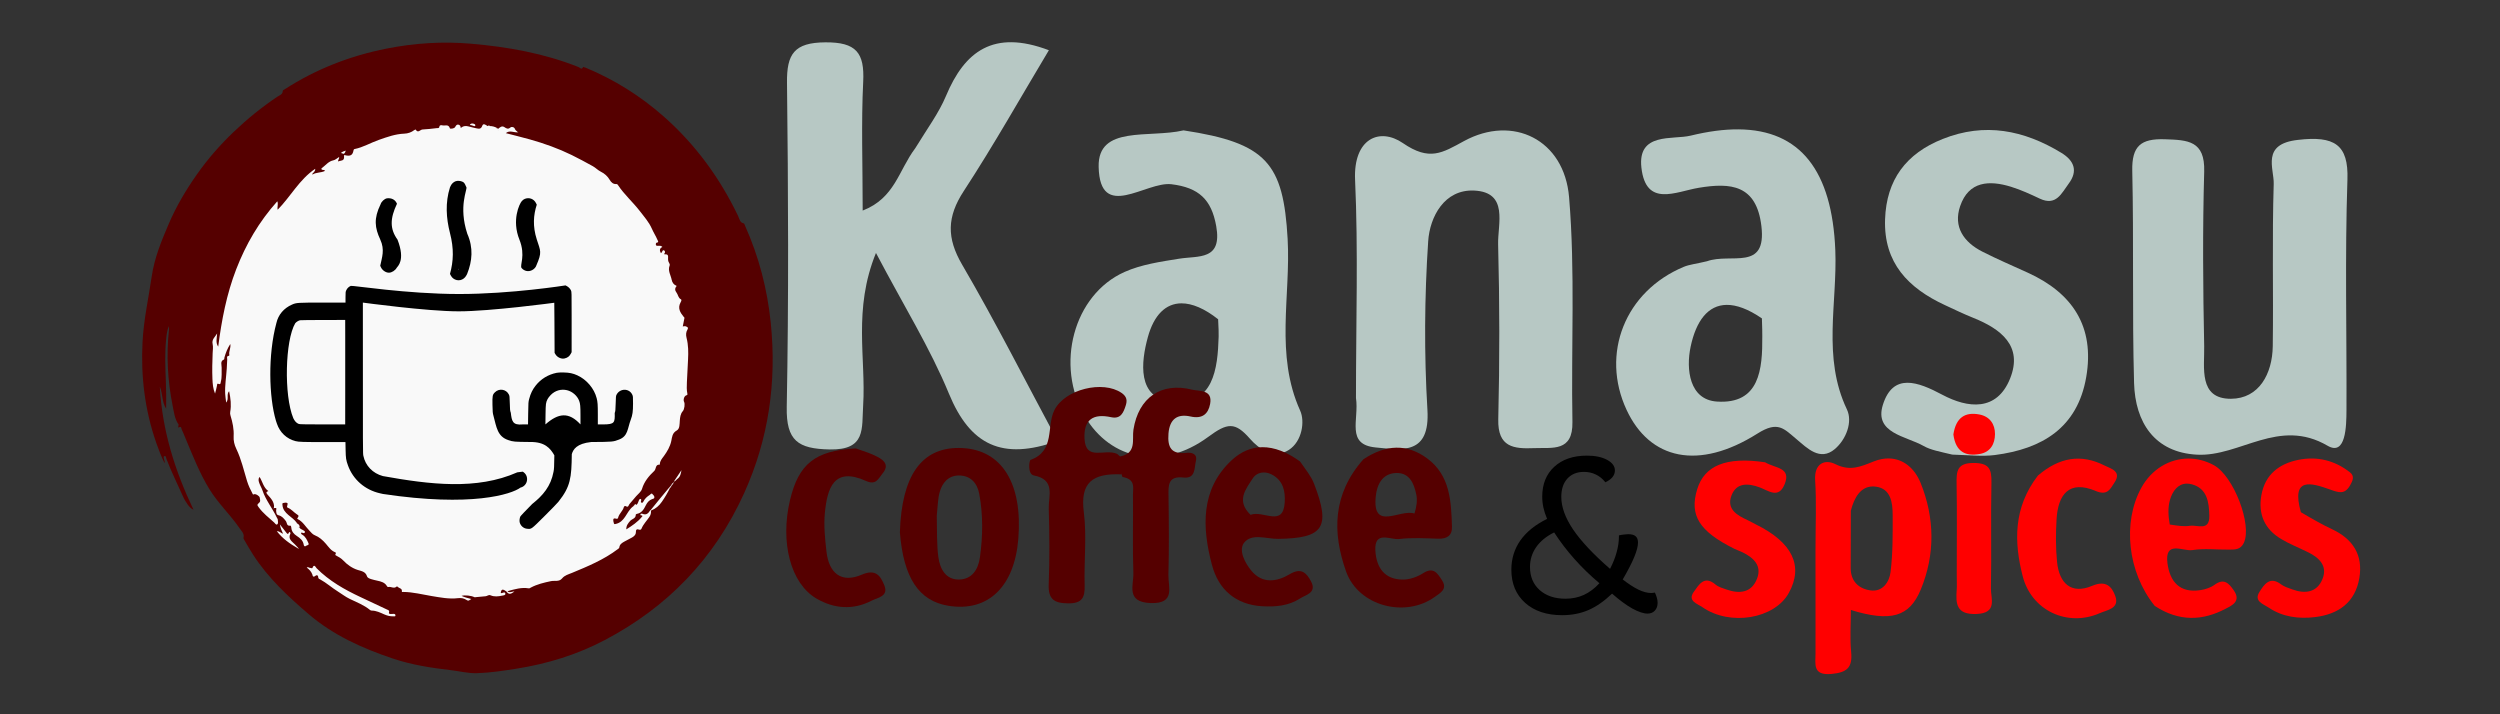 <?xml version="1.0" encoding="UTF-8" standalone="no"?>
<!-- Created with Inkscape (http://www.inkscape.org/) -->

<svg
   width="210mm"
   height="60mm"
   viewBox="0 0 210 60"
   version="1.1"
   id="svg1"
   inkscape:version="1.3.2 (091e20e, 2023-11-25, custom)"
   sodipodi:docname="logo-full.svg"
   xmlns:inkscape="http://www.inkscape.org/namespaces/inkscape"
   xmlns:sodipodi="http://sodipodi.sourceforge.net/DTD/sodipodi-0.dtd"
   xmlns="http://www.w3.org/2000/svg"
   xmlns:svg="http://www.w3.org/2000/svg">
  <rect x="0" y="0" width="210" height="60" fill="#333333" stroke="none"/>
  <sodipodi:namedview
     id="namedview1"
     pagecolor="#ffffff"
     bordercolor="#666666"
     borderopacity="1.0"
     inkscape:showpageshadow="2"
     inkscape:pageopacity="0.0"
     inkscape:pagecheckerboard="0"
     inkscape:deskcolor="#d1d1d1"
     inkscape:document-units="mm"
     showgrid="false"
     inkscape:zoom="0.83125315"
     inkscape:cx="538.94533"
     inkscape:cy="116.08979"
     inkscape:window-width="1920"
     inkscape:window-height="1009"
     inkscape:window-x="-8"
     inkscape:window-y="-8"
     inkscape:window-maximized="1"
     inkscape:current-layer="layer1" />
  <defs
     id="defs1"><inkscape:path-effect
   effect="bend_path"
   id="path-effect17"
   is_visible="true"
   lpeversion="1"
   bendpath="M 15.657,1.902 15.971,3.582 15.398,4.745 14.106,6.056 13.663,8.271 12.795,6.979 13.183,4.837 14.641,3.526 15.343,2.677 Z"
   prop_scale="0.782"
   scale_y_rel="false"
   vertical="false"
   hide_knot="false" />
<inkscape:path-effect
   effect="bend_path"
   id="path-effect11"
   is_visible="true"
   lpeversion="1"
   bendpath="M 15.657,1.902 15.971,3.582 15.398,4.745 14.106,6.056 13.663,8.271 12.795,6.979 13.183,4.837 14.641,3.526 15.343,2.677 Z"
   prop_scale="0.782"
   scale_y_rel="false"
   vertical="false"
   hide_knot="false" />

	
	
	
	
	
</defs>
  <g
     inkscape:label="Layer 1"
     inkscape:groupmode="layer"
     id="layer1">
    <g
       id="g19"
       transform="translate(6.31,1.96)">
      <g
         id="g1"
         transform="matrix(0.391,0,0,0.391,-24.269,-27.139)">
        <path
           fill="#010101"
           opacity="1"
           stroke="none"
           d="m 84.244,155.532 c -0.792,-1.186 -0.951,-2.603 -1.225,-3.972 -1.079,-5.393 -1.378,-10.831 -0.79,-16.312 0.028,-0.257 0.033,-0.516 -0.018,-0.787 -0.371,0.833 -0.47,1.731 -0.566,2.624 -0.334,3.108 -0.199,6.222 -0.08,9.334 0.071,1.858 0.088,3.715 0.057,5.793 -0.959,-1.498 -0.689,-3.163 -1.363,-4.77 0.525,9.472 3.238,18.075 7.251,26.482 -0.635,-0.331 -0.98,-0.733 -1.275,-1.166 -0.334,-0.49 -0.671,-0.992 -0.912,-1.534 -1.225,-2.749 -2.567,-5.443 -3.647,-8.26 -0.088,-0.231 -0.059,-0.693 -0.44,-0.567 -0.289,0.095 -0.074,0.461 -0.048,0.705 0.025,0.229 0.198,0.431 0.091,0.779 -0.721,-1.437 -1.264,-2.87 -1.771,-4.317 -2.461,-7.036 -3.347,-14.296 -2.955,-21.75 0.25,-4.743 1.286,-9.356 1.97,-14.027 0.593,-4.053 2.108,-7.673 3.668,-11.317 1.61,-3.76 3.689,-7.26 6.029,-10.591 2.331,-3.318 4.98,-6.345 7.893,-9.127 2.929,-2.797 6.054,-5.334 9.403,-7.58 0.474,-0.318 1.165,-0.472 1.167,-1.29 2.7e-4,-0.103 0.265,-0.212 0.414,-0.307 6.756,-4.363 14.085,-7.195 21.902,-8.743 5.97,-1.182 11.987,-1.569 18.039,-1.053 7.935,0.677 15.737,2.058 23.21,5.036 0.254,0.101 0.665,0.696 0.953,-0.042 0.007,-0.018 0.369,0.093 0.555,0.171 6.142,2.55 11.735,6.043 16.762,10.479 6.782,5.984 12.056,13.173 16.001,21.417 0.278,0.582 0.346,1.393 1.208,1.545 0.118,0.021 0.191,0.345 0.275,0.533 2.96,6.603 4.759,13.533 5.506,20.759 1.32,12.764 -0.442,25.039 -5.72,36.689 -6.384,14.089 -16.513,24.474 -29.903,31.527 -6.006,3.164 -12.39,5.118 -19.051,6.168 -2.811,0.443 -5.616,0.873 -8.466,0.958 -1.901,0.056 -3.725,-0.436 -5.586,-0.651 -4.212,-0.488 -8.389,-1.127 -12.441,-2.488 -6.526,-2.192 -12.781,-4.99 -18.092,-9.535 -4.407,-3.771 -8.679,-7.744 -11.907,-12.715 -0.676,-1.041 -1.283,-2.129 -1.914,-3.201 -0.089,-0.152 -0.217,-0.354 -0.184,-0.497 0.215,-0.919 -0.418,-1.424 -0.85,-2.058 -2.014,-2.949 -4.649,-5.379 -6.521,-8.457 -2.099,-3.451 -3.554,-7.203 -5.115,-10.911 -0.262,-0.622 -0.498,-1.257 -0.794,-1.862 -0.1,-0.205 -0.02,-0.758 -0.616,-0.416 -0.236,0.135 -0.063,-0.285 -0.068,-0.515 0.006,-0.11 0.005,-0.157 0.009,-0.204 0.007,-0.065 0.016,-0.13 0.02,-0.196 -0.04,0.056 -0.008,0.126 -0.068,0.222 z"
           id="path2"
           style="fill:#550000;fill-opacity:1;stroke-width:0.155" />
        <path
           id="path3"
           style="fill:#f9f9f9;stroke-width:0.152"
           d="m 147.366,90.923 c -0.155,0.005 -0.299,0.056 -0.408,0.16 -0.233,0.222 0.135,0.178 0.316,0.234 0.196,0.058 0.337,0.104 0.475,0.161 0.133,0.054 0.257,0.043 0.294,-0.102 0.02,-0.079 -0.018,-0.221 -0.079,-0.264 -0.183,-0.127 -0.399,-0.196 -0.598,-0.189 z m 2.635,0.183 c -0.192,-0.046 -0.361,0.018 -0.472,0.326 -0.247,0.689 -0.663,0.664 -1.19,0.546 -0.568,-0.127 -1.137,-0.249 -1.696,-0.408 -0.618,-0.176 -1.187,-0.152 -1.723,0.335 -0.028,-0.416 -0.199,-0.715 -0.572,-0.743 -0.33,-0.025 -0.462,0.226 -0.636,0.523 -0.223,0.38 -1.086,0.427 -1.128,0.283 -0.295,-1.016 -1.129,-0.458 -1.679,-0.655 -0.179,-0.064 -0.542,-0.014 -0.567,0.239 -0.045,0.456 -0.364,0.349 -0.608,0.376 -1.007,0.112 -2.015,0.249 -3.026,0.287 -0.482,0.018 -0.985,0.896 -1.473,0.006 -0.006,-0.011 -0.227,0.065 -0.319,0.136 -0.624,0.485 -1.36,0.723 -2.116,0.752 -1.933,0.073 -3.701,0.72 -5.495,1.348 -1.749,0.612 -3.356,1.593 -5.196,1.961 -0.13,0.026 -0.197,0.107 -0.231,0.304 -0.166,0.954 -0.615,1.244 -1.551,1.076 -0.207,-0.037 -0.531,-0.233 -0.484,0.162 0.13,1.108 -0.706,0.874 -1.29,1.129 -1.9e-4,-0.403 0.314,-0.583 0.227,-0.962 -0.426,0.258 -0.796,0.628 -1.223,0.712 -1.022,0.201 -1.594,0.995 -2.341,1.561 -0.113,0.086 -0.288,0.154 -0.215,0.34 0.049,0.125 0.187,0.151 0.319,0.167 0.132,0.017 0.297,-0.049 0.433,0.206 -0.838,0.442 -1.861,0.262 -2.677,0.782 -0.003,-7.9e-4 -0.002,-7.9e-4 -0.005,-0.002 0.006,-0.005 0.012,-0.009 0.018,-0.013 -0.029,-0.037 -0.046,-0.058 -0.08,-0.072 0.005,-0.018 -0.006,-0.022 0.025,-0.067 0.262,-0.325 0.657,-0.514 0.615,-1.078 -3.418,2.317 -5.268,5.952 -8.063,8.794 -0.136,-0.628 0.18,-1.178 -0.076,-1.818 -3.913,4.361 -6.755,9.246 -8.829,14.606 -2.073,5.355 -3.135,10.941 -3.867,16.621 -0.603,-0.869 -0.285,-1.795 -0.232,-2.827 -0.457,0.782 -1.195,1.262 -0.965,2.278 0.142,0.626 0.028,1.314 0.001,1.974 -0.074,1.828 -0.121,3.657 -0.046,5.484 0.044,1.075 0.128,2.158 0.562,3.179 0.187,-0.571 0.279,-1.143 0.413,-1.704 0.036,-0.152 -0.015,-0.533 0.292,-0.396 0.545,0.243 0.471,-0.201 0.535,-0.435 0.273,-0.995 0.142,-2.017 0.178,-3.029 0.022,-0.614 -0.391,-1.387 0.513,-1.774 0.077,-0.033 0.051,-0.284 0.09,-0.429 0.27,-0.994 0.648,-1.939 1.256,-2.886 0.163,0.887 -0.373,1.587 -0.204,2.359 0.012,0.052 -0.049,0.173 -0.083,0.176 -0.603,0.05 -0.355,0.501 -0.376,0.808 -0.046,0.658 -0.058,1.318 -0.1,1.976 -0.114,1.797 -0.424,3.583 -0.336,5.392 0.028,0.579 0.128,1.154 0.213,1.877 0.661,-0.803 -0.015,-1.705 0.629,-2.46 0.333,1.568 0.5,2.996 0.241,4.444 -0.051,0.285 -0.022,0.533 0.063,0.812 0.441,1.437 0.756,2.91 0.671,4.416 -0.056,0.992 0.153,1.847 0.583,2.744 1.056,2.198 1.591,4.587 2.3,6.909 0.29,0.951 0.716,1.829 1.176,2.7 0.069,0.131 0.06,0.252 0.295,0.132 0.334,-0.17 1.197,0.347 1.25,0.721 0.049,0.344 0.21,0.761 -0.06,1.028 -0.527,0.522 -0.56,0.495 -0.147,1.063 0.92,1.268 2.161,2.211 3.307,3.25 0.192,0.174 0.404,0.579 0.645,0.41 0.303,-0.213 0.149,-0.669 0.133,-1.018 -0.007,-0.163 -0.145,-0.319 -0.221,-0.479 -0.928,-1.978 -2.356,-3.69 -3.064,-5.788 -0.185,-0.548 -0.507,-1.051 -0.691,-1.599 -0.137,-0.407 -0.296,-0.862 0.064,-1.311 0.65,1.006 0.809,2.278 1.884,3.027 -0.451,0.168 -0.544,0.33 -0.221,0.706 0.699,0.814 1.548,1.576 1.436,2.861 -0.015,-0.009 -0.031,-0.014 -0.054,-0.015 -0.06,0.192 -0.003,0.236 0.12,0.095 -8e-4,-0.001 -10e-4,-0.002 -0.002,-0.003 0.019,0.008 0.04,0.011 0.072,0.001 0.598,-0.081 0.296,0.328 0.318,0.528 0.046,0.422 0.001,0.915 0.52,1.032 0.737,0.166 1.143,0.698 1.562,1.231 0.287,0.366 0.135,1.142 0.978,0.998 0.117,-0.02 0.193,0.27 0.207,0.452 0.059,0.808 0.527,1.342 1.172,1.761 0.714,0.465 1.358,0.983 1.493,1.905 0.043,0.291 0.27,0.441 0.47,0.239 0.186,-0.188 0.759,-0.108 0.539,-0.599 -0.298,-0.666 -0.593,-1.35 -1.252,-1.77 -0.162,-0.103 -0.388,-0.174 -0.319,-0.468 0.063,-0.004 0.139,-0.03 0.201,-0.01 0.215,0.07 0.482,0.214 0.595,-0.066 0.104,-0.259 -0.181,-0.362 -0.371,-0.475 -0.258,-0.153 -0.563,-0.242 -0.787,-0.522 -0.067,-5.3e-4 -0.103,-0.016 -0.161,-0.021 0.038,-0.059 0.1,-0.083 0.214,-0.024 -0.027,-0.342 -0.041,-0.643 -0.432,-0.785 -0.013,-0.007 -0.026,-0.013 -0.038,-0.02 0.022,0.003 0.04,-0.001 0.055,-0.01 -0.08,-0.062 -0.137,-0.091 -0.181,-0.081 -0.008,-0.008 -0.015,-0.015 -0.023,-0.022 0.01,-0.021 0.01,-0.034 0.021,-0.056 -0.494,-0.729 -1.213,-1.179 -1.842,-1.728 -0.645,-0.562 -1.188,-1.186 -1.255,-2.092 -0.012,-0.166 -0.099,-0.406 0.121,-0.465 0.262,-0.069 0.563,-0.11 0.819,-0.046 0.251,0.062 0.156,0.337 0.106,0.526 -0.052,0.198 -0.168,0.429 0.09,0.528 0.76,0.291 1.248,0.945 1.901,1.376 0.496,0.327 0.519,0.335 0.176,0.88 -0.092,0.147 -0.028,0.142 0.046,0.178 1.123,0.546 1.696,1.649 2.527,2.492 0.355,0.36 0.656,0.79 1.146,0.982 0.974,0.383 1.716,1.053 2.387,1.832 0.591,0.687 1.096,1.481 1.999,1.824 0.225,0.086 0.151,0.212 0.104,0.353 -0.035,0.104 -0.168,0.202 0.018,0.306 0.583,0.327 1.135,0.587 1.653,1.139 0.813,0.867 1.891,1.639 3.092,2.007 0.833,0.256 1.657,0.359 1.978,1.366 0.11,0.346 0.562,0.499 0.927,0.612 0.41,0.128 0.831,0.224 1.252,0.316 0.827,0.18 1.644,0.368 2.107,1.191 0.067,0.118 0.168,0.204 0.308,0.172 0.579,-0.136 1.187,0.441 1.752,-0.082 0.135,-0.125 0.219,0.04 0.305,0.112 0.319,0.267 0.926,0.265 0.831,0.926 -0.026,0.181 0.188,0.109 0.293,0.109 2.071,0.009 4.066,0.546 6.09,0.877 1.878,0.307 3.762,0.692 5.671,0.458 0.708,-0.087 1.311,0.034 1.85,0.393 0.431,0.287 0.597,0.051 1.009,-0.213 -0.815,-0.208 -1.458,-0.376 -2.086,-0.669 0.666,-0.224 2.123,-0.058 2.775,0.285 0.073,0.038 0.19,-0.004 0.286,-0.013 0.707,-0.067 1.413,-0.144 2.12,-0.197 0.36,-0.027 0.62,-0.388 1.068,-0.192 0.789,0.346 1.633,0.237 2.453,0.07 0.295,-0.06 0.817,-0.084 0.693,-0.5 -0.116,-0.391 -0.55,-0.062 -0.844,-0.04 -0.044,0.003 -0.089,-0.021 -0.134,-0.034 0.117,-0.854 0.399,-0.929 1.269,-0.307 -0.01,0.011 -0.019,0.024 -0.027,0.04 0.518,0.603 0.834,0.584 1.702,-0.045 -0.48,-0.073 -0.983,0.368 -1.489,-0.039 0.024,-0.016 0.046,-0.027 0.074,-0.054 1.497,-0.421 2.935,-0.847 4.458,-0.596 0.209,0.034 0.333,-0.087 0.485,-0.167 1.358,-0.718 2.824,-1.065 4.318,-1.377 0.796,-0.166 1.754,0.188 2.385,-0.581 0.563,-0.686 1.352,-0.868 2.125,-1.189 3.429,-1.422 6.868,-2.847 9.863,-5.117 0.145,-0.11 0.29,-0.181 0.316,-0.383 0.081,-0.633 0.558,-0.938 1.049,-1.214 0.551,-0.31 1.124,-0.579 1.673,-0.891 0.454,-0.258 0.841,-0.601 0.834,-1.178 -0.007,-0.533 0.197,-0.694 0.697,-0.511 0.219,0.08 0.417,0.009 0.506,-0.21 0.388,-0.958 1.122,-1.681 1.691,-2.516 0.272,-0.399 0.404,-0.842 0.341,-1.384 0.014,0.004 0.029,0.005 0.043,10e-4 0.999,-0.391 1.719,-1.042 2.295,-1.867 0.66,-0.944 1.239,-1.936 1.769,-3.016 l 5.3e-4,5.3e-4 c 0.016,0.009 0.034,0.013 0.057,0.015 0.075,-0.096 0.116,-0.171 0.137,-0.284 0.015,0.004 0.03,0.004 0.05,-0.001 0.048,-0.078 0.07,-0.128 0.051,-0.174 0.026,-0.007 0.051,-0.02 0.085,-0.039 0.194,-0.264 0.347,-0.5 0.5,-0.735 -0.36,0.163 -0.561,0.437 -0.681,0.764 -0.026,8e-4 -0.049,0.004 -0.079,0.013 -0.023,0.02 -0.031,0.073 -0.013,0.106 -0.017,-0.003 -0.035,-0.003 -0.058,-0.002 -0.077,0.074 -0.12,0.138 -0.133,0.237 -0.021,-0.002 -0.045,0.001 -0.074,0.009 -1.376,1.645 -2.713,3.257 -4.024,4.893 -0.022,0.002 -0.047,0.01 -0.081,0.027 -0.407,0.67 -0.855,1.108 -1.672,0.757 -0.147,-0.063 -0.397,-0.05 -0.442,0.16 -0.049,0.231 0.191,0.146 0.313,0.197 0.257,0.106 0.059,0.233 -0.015,0.324 -0.902,1.108 -2.075,1.869 -3.322,2.668 -0.039,-0.828 0.397,-1.312 0.815,-1.807 0.391,-0.462 1.256,-0.502 1.213,-1.362 -0.003,-0.051 0.147,-0.145 0.236,-0.161 1.062,-0.193 1.513,-1.011 1.938,-1.866 0.289,-0.581 0.684,-1.067 1.318,-1.3 0.21,-0.077 0.486,-0.08 0.509,-0.369 0.027,-0.338 -0.271,-0.545 -0.453,-0.757 -0.186,-0.217 -0.374,0.111 -0.542,0.217 -0.562,0.356 -1.058,0.783 -1.352,1.403 -0.076,0.16 -0.169,0.329 -0.395,0.268 -0.284,-0.077 -0.133,-0.28 -0.102,-0.43 0.034,-0.164 0.047,-0.33 -0.136,-0.373 -0.171,-0.041 -0.263,0.127 -0.327,0.258 -0.163,0.336 -0.212,0.732 -0.541,1.034 -0.012,-0.021 -0.023,-0.045 -0.033,-0.073 -0.202,-0.13 -0.344,-0.163 -0.412,0.141 -0.006,0.012 -0.012,0.024 -0.018,0.035 -2.6e-4,-0.021 -0.006,-0.039 -0.017,-0.054 -0.12,0.064 -0.151,0.123 -0.083,0.191 -0.008,0.008 -0.016,0.015 -0.024,0.022 -1.4e-4,-0.003 -0.006,-0.003 -0.021,0.017 -0.006,0.007 -0.011,0.013 -0.017,0.019 -0.002,-0.02 -0.008,-0.042 -0.019,-0.065 -0.133,0.027 -0.16,0.081 -0.087,0.164 -0.004,0.002 -0.007,0.005 -0.011,0.007 8e-4,1.1e-4 0.002,0.002 0.004,0.005 -0.021,-0.023 -0.036,-0.02 -0.058,-0.048 -0.735,0.598 -1.136,1.431 -1.647,2.184 -0.482,0.709 -1.053,1.308 -1.927,1.507 -0.15,0.034 -0.39,0.157 -0.467,-0.07 -0.094,-0.281 -0.166,-0.596 -0.134,-0.884 0.025,-0.226 0.289,-0.239 0.502,-0.179 0.231,0.065 0.456,0.131 0.535,-0.205 0.203,-0.862 1.001,-1.403 1.22,-2.256 0.064,-0.25 0.335,-0.261 0.418,-0.207 0.583,0.377 0.584,-0.201 0.79,-0.446 0.474,-0.562 0.949,-1.124 1.43,-1.679 0.448,-0.517 1.081,-0.957 1.273,-1.595 0.476,-1.578 1.481,-2.772 2.627,-3.844 0.449,-0.42 0.188,-1.447 1.182,-1.348 0.002,2.4e-4 0.013,-0.046 0.014,-0.071 0.013,-0.733 0.439,-1.185 0.863,-1.764 0.695,-0.949 1.35,-2.044 1.598,-3.245 0.183,-0.886 0.199,-1.707 1.176,-2.262 0.669,-0.381 0.594,-1.345 0.655,-2.103 0.06,-0.739 0.127,-1.47 0.651,-2.06 0.341,-0.383 0.499,-1.557 0.267,-1.992 -0.219,-0.411 0.004,-1.234 0.451,-1.384 0.26,-0.088 0.305,-0.142 0.253,-0.387 -0.171,-0.802 -0.129,-1.618 -0.097,-2.428 0.063,-1.623 0.158,-3.246 0.245,-4.868 0.085,-1.577 0.077,-3.154 -0.322,-4.689 -0.164,-0.631 -0.121,-1.219 0.179,-1.726 0.323,-0.547 -0.085,-0.619 -0.37,-0.743 -0.166,-0.072 -0.402,0.013 -0.618,0.028 0.122,-0.623 0.223,-1.193 0.349,-1.758 0.045,-0.203 -0.106,-0.244 -0.195,-0.355 -0.719,-0.896 -1.285,-1.822 -0.64,-3.02 0.109,-0.202 0.325,-0.566 0.085,-0.694 -0.601,-0.321 -0.592,-0.98 -0.936,-1.427 -0.383,-0.496 -0.407,-0.953 0.032,-1.438 -0.596,-0.244 -0.963,-0.716 -1.072,-1.298 -0.193,-1.027 -0.891,-1.987 -0.437,-3.114 0.055,-0.137 -0.004,-0.377 -0.098,-0.506 -0.247,-0.344 -0.267,-0.741 -0.243,-1.111 0.033,-0.505 -0.044,-0.801 -0.634,-0.769 -0.436,0.023 -0.091,-0.206 -0.064,-0.299 0.064,-0.22 0.05,-0.418 -0.149,-0.538 -0.273,-0.165 -0.333,0.099 -0.435,0.257 -0.076,0.117 -0.101,0.278 -0.273,0.314 -0.282,-0.53 -0.33,-1.006 0.33,-1.316 -0.287,-0.339 -0.628,-0.249 -0.947,-0.249 -0.176,1.6e-4 -0.371,0.035 -0.445,-0.19 -0.062,-0.189 0.032,-0.463 0.136,-0.475 0.597,-0.07 0.276,-0.418 0.189,-0.627 -0.341,-0.817 -0.834,-1.554 -1.191,-2.379 -0.605,-1.398 -1.678,-2.607 -2.627,-3.838 -1.471,-1.908 -3.317,-3.503 -4.648,-5.532 -0.082,-0.125 -0.174,-0.243 -0.361,-0.229 -0.679,0.051 -1.114,-0.37 -1.409,-0.877 -0.466,-0.801 -1.114,-1.38 -1.921,-1.775 -0.636,-0.311 -1.107,-0.846 -1.713,-1.178 -1.504,-0.826 -3.01,-1.653 -4.551,-2.406 -2.872,-1.402 -5.872,-2.48 -8.947,-3.342 -1.693,-0.474 -3.402,-0.89 -5.201,-1.357 0.85,-0.709 1.726,-0.079 2.624,-0.182 -0.274,-0.269 -0.561,-0.425 -0.638,-0.652 -0.191,-0.564 -0.797,-0.562 -0.975,-0.402 -0.538,0.484 -0.879,0.23 -1.336,-0.067 -0.526,-0.342 -0.932,0.051 -1.354,0.393 -0.004,0.009 -0.002,0.015 -0.005,0.023 0.002,-0.026 0.003,-0.052 0.003,-0.08 -0.092,-0.055 -0.155,-0.09 -0.249,-0.074 -0.021,0.01 -0.042,0.019 -0.062,0.027 0.019,-0.035 0.039,-0.074 0.057,-0.12 -0.511,-0.268 -1.01,-0.397 -1.549,-0.386 0.001,0.016 0.004,0.032 0.006,0.046 -0.016,-0.034 -0.024,-0.075 -0.015,-0.132 -0.173,-0.104 -0.279,-1.29e-4 -0.379,0.086 -0.038,-0.013 -0.072,-0.017 -0.112,-0.037 -0.202,-0.135 -0.418,-0.291 -0.61,-0.337 z m 2.903,1.153 c 0.007,0.025 0.011,0.05 0.029,0.08 0.079,0.04 0.103,0.043 0.103,0.043 -0.052,0.006 -0.087,-0.018 -0.125,-0.049 -0.004,-0.027 -0.006,-0.051 -0.007,-0.074 z m 4.44,0.604 c -0.037,0.011 -0.074,0.022 -0.074,0.067 0.049,7.94e-4 0.062,-0.033 0.074,-0.067 z m -37.134,3.886 c -0.428,0.115 -0.739,0.246 -1.04,0.506 0.218,0.071 0.375,0.122 0.585,0.193 0.321,-0.132 0.327,-0.403 0.455,-0.699 z m 67.108,19.901 c -0.002,1.1e-4 -0.004,1.9e-4 -0.006,5.3e-4 -5.2e-4,0.088 0.028,0.092 0.056,0.028 0.004,-0.009 -0.018,-0.031 -0.05,-0.029 z m 5.015,48.754 c -0.531,0.793 -1.062,1.586 -1.656,2.474 0.418,-0.117 0.519,-0.405 0.774,-0.595 0.675,-0.482 0.752,-1.191 0.882,-1.878 z m -9.67,7.485 c 0.012,0.03 0.034,0.035 0.049,0.057 -0.018,-0.014 -0.034,-0.033 -0.049,-0.057 z m 0.453,0.098 c 0.021,-0.009 0.04,-0.004 0.062,0.013 -0.009,-0.002 -0.015,0.015 -0.023,0.015 -0.016,-0.008 -0.032,-0.014 -0.048,-0.018 0.003,-0.002 0.007,-0.009 0.009,-0.01 z m -77.061,4.063 c 0.142,0.855 0.417,1.429 0.688,2.016 -0.475,-0.141 -0.751,-0.585 -1.339,-0.545 1.246,1.611 2.828,2.706 4.528,3.682 -0.006,0.016 -0.005,0.032 0.01,0.045 0.077,0.023 0.148,0.027 0.155,0.008 0.032,-0.087 -0.029,-0.114 -0.121,-0.105 0.007,-0.022 0.009,-0.048 0.003,-0.071 -0.227,-0.264 -0.446,-0.474 -0.655,-0.694 -0.63,-0.661 -1.608,-1.175 -1.001,-2.366 0.033,-0.064 -0.013,-0.21 -0.071,-0.269 -0.07,-0.07 -0.208,-0.067 -0.253,0.048 -0.224,0.573 -0.435,0.172 -0.596,-0.023 -0.422,-0.51 -0.817,-1.043 -1.348,-1.729 z m 7.399,8.898 c -0.122,-0.017 -0.256,0.092 -0.398,0.456 -0.064,0.164 -0.275,0.005 -0.418,0.009 -0.261,0.007 -0.483,-0.281 -0.812,-0.09 0.511,0.409 0.972,0.834 1.21,1.502 0.062,0.536 0.342,0.538 0.63,0.299 0.386,-0.32 0.624,-0.056 0.622,0.228 -0.003,0.384 0.232,0.416 0.452,0.536 1.332,0.728 2.457,1.759 3.749,2.561 0.842,0.522 1.638,1.153 2.546,1.593 1.501,0.727 3.075,1.32 4.387,2.394 0.091,0.074 0.225,0.136 0.339,0.136 0.999,-0.004 1.862,0.437 2.742,0.823 0.636,0.279 1.294,0.446 1.991,0.406 0.143,-0.008 0.397,0.101 0.394,-0.196 -0.003,-0.258 -0.183,-0.338 -0.415,-0.329 -0.203,0.009 -0.405,0.034 -0.607,0.028 -0.213,-0.006 -0.465,-0.068 -0.373,-0.339 0.151,-0.448 -0.163,-0.499 -0.433,-0.625 -1.9,-0.891 -3.797,-1.788 -5.697,-2.679 -3.434,-1.611 -6.708,-3.461 -9.414,-6.186 -0.122,-0.123 -0.291,-0.499 -0.494,-0.527 z" />
      </g>
      <g
         id="g3"
         transform="matrix(1.349,0,0,1.349,-20.851,-0.554)"
         style="fill:#b7c8c4">
        <path
           fill="#0f0f0f"
           opacity="1"
           stroke="none"
           d="m 67.766,8.195 c 0.763,-1.247 1.473,-2.2 1.918,-3.263 1.161,-2.773 2.952,-4.156 6.407,-2.847 -1.74,2.903 -3.423,5.897 -5.298,8.766 -1.05,1.607 -1.078,2.92 -0.1,4.594 2.069,3.541 3.921,7.209 5.941,10.97 -3.451,1.237 -5.447,0.261 -6.77,-2.952 -1.158,-2.814 -2.792,-5.433 -4.54,-8.755 -1.44,3.535 -0.614,6.567 -0.798,9.487 -0.092,1.465 0.186,2.793 -2.085,2.749 -1.972,-0.038 -2.712,-0.54 -2.673,-2.644 0.126,-6.73 0.094,-13.464 0.016,-20.195 -0.021,-1.793 0.454,-2.497 2.386,-2.511 1.923,-0.014 2.449,0.645 2.359,2.455 -0.127,2.563 -0.032,5.137 -0.032,8.021 2.014,-0.788 2.224,-2.485 3.268,-3.875 z"
           id="path27"
           style="fill:#b7c8c4;stroke-width:0.778" />
        <path
           fill="#080808"
           opacity="1"
           stroke="none"
           d="m 95.213,23.736 c 1.09e-4,-4.755 0.144,-9.172 -0.055,-13.574 -0.117,-2.587 1.532,-3.285 2.975,-2.295 1.663,1.141 2.447,0.615 3.813,-0.128 3.037,-1.651 6.236,-0.093 6.537,3.496 0.389,4.639 0.123,9.331 0.209,13.998 0.034,1.882 -1.245,1.583 -2.379,1.629 -1.271,0.052 -2.281,-0.045 -2.239,-1.797 0.087,-3.63 0.086,-7.266 -0.009,-10.895 -0.033,-1.262 0.672,-3.244 -1.489,-3.346 -1.859,-0.088 -2.765,1.635 -2.866,3.157 -0.232,3.488 -0.256,7.01 -0.047,10.499 0.168,2.802 -1.543,2.504 -3.224,2.34 -1.875,-0.183 -1.019,-1.73 -1.226,-3.084 z"
           id="path30"
           style="fill:#b7c8c4;stroke-width:0.778" />
        <path
           fill="#080808"
           opacity="1"
           stroke="none"
           d="m 153.866,7.669 c 2.264,-0.265 3.159,0.279 3.084,2.469 -0.162,4.786 -0.038,9.581 -0.06,14.373 -0.004,0.965 -0.033,2.869 -1.176,2.202 -3.045,-1.777 -5.453,0.697 -8.133,0.556 -2.638,-0.139 -3.849,-2.006 -3.917,-4.464 -0.121,-4.4 -0.013,-8.805 -0.112,-13.206 -0.035,-1.553 0.536,-2.019 2.027,-1.97 1.429,0.048 2.507,0.082 2.452,2.012 -0.103,3.623 -0.075,7.252 -6.6e-4,10.876 0.027,1.315 -0.371,3.28 1.665,3.272 1.748,-0.007 2.581,-1.55 2.605,-3.277 0.046,-3.366 -0.045,-6.736 0.059,-10.099 0.03,-0.966 -0.8,-2.489 1.505,-2.744 z"
           id="path34"
           style="fill:#b7c8c4;stroke-width:0.778" />
        <path
           id="path35"
           style="fill:#b7c8c4;stroke-width:0.778"
           d="m 119.031,7.013 c -0.891,-0.007 -1.885,0.124 -2.98,0.391 -1.119,0.272 -3.319,-0.231 -3.064,2 0.284,2.483 2.144,1.485 3.568,1.248 1.993,-0.332 3.596,-0.195 3.903,2.383 0.339,2.842 -1.892,1.652 -3.391,2.191 -0.691,0.167 -1.091,0.201 -1.444,0.348 -3.65,1.523 -5.192,5.406 -3.558,8.91 1.443,3.093 4.48,3.789 8.15,1.47 1.282,-0.81 1.642,-0.304 2.449,0.367 0.631,0.525 1.444,1.382 2.367,0.599 0.707,-0.6 1.122,-1.694 0.752,-2.47 -1.544,-3.24 -0.588,-6.623 -0.723,-9.923 -0.202,-4.919 -2.168,-7.486 -6.031,-7.514 z m -0.734,10.929 c 0.612,-0.005 1.342,0.257 2.193,0.842 0.023,0.596 0.022,0.855 0.024,1.114 0.014,2.042 -0.156,4.243 -2.829,4.064 -1.715,-0.115 -1.929,-2.012 -1.634,-3.412 0.338,-1.605 1.078,-2.596 2.246,-2.608 z" />
        <path
           id="path40"
           style="fill:#b7c8c4;fill-opacity:1;stroke-width:0.778"
           d="m 84.476,7.076 c -2.159,0.501 -5.348,-0.338 -5.286,2.275 0.081,3.433 2.945,0.885 4.534,1.079 1.699,0.208 2.491,0.945 2.787,2.608 0.383,2.153 -1.098,1.832 -2.33,2.032 -1.142,0.185 -2.334,0.356 -3.376,0.821 -3.187,1.422 -4.341,5.811 -2.468,9 1.593,2.712 4.795,3.397 7.675,1.272 1.198,-0.884 1.667,-0.953 2.608,0.124 0.549,0.629 1.489,1.285 2.415,0.686 0.832,-0.538 1.002,-1.783 0.707,-2.436 C 90.158,21.035 91.158,17.395 90.958,13.835 90.692,9.121 89.652,7.859 84.476,7.076 Z M 84.344,17.846 c 0.666,-0.003 1.442,0.325 2.286,0.992 0.029,0.572 0.039,0.827 0.032,1.082 -0.058,2.013 -0.326,4.286 -2.871,4.059 -2.248,-0.201 -1.954,-2.503 -1.539,-4.022 0.382,-1.396 1.12,-2.107 2.093,-2.111 z" />
        <path
           fill="#0d0d0d"
           opacity="1"
           stroke="none"
           d="m 132.342,27.265 c -0.816,-0.195 -1.344,-0.288 -1.784,-0.537 -1.095,-0.622 -3.087,-0.792 -2.537,-2.557 0.63,-2.022 2.181,-1.444 3.697,-0.636 1.6,0.853 3.402,1.054 4.228,-1.011 0.812,-2.028 -0.576,-3.084 -2.296,-3.775 -0.598,-0.24 -1.179,-0.521 -1.764,-0.793 -2.276,-1.056 -3.818,-2.622 -3.727,-5.338 0.082,-2.473 1.316,-4.101 3.588,-5.006 2.624,-1.047 5.062,-0.553 7.391,0.864 0.786,0.478 1.053,1.119 0.455,1.917 -0.44,0.587 -0.775,1.418 -1.8,0.933 -0.582,-0.275 -1.173,-0.547 -1.786,-0.737 -1.356,-0.419 -2.64,-0.358 -3.173,1.206 -0.441,1.294 0.229,2.247 1.388,2.834 0.92,0.466 1.869,0.876 2.809,1.302 2.81,1.273 4.191,3.371 3.655,6.499 -0.543,3.172 -2.753,4.484 -5.692,4.862 -0.762,0.098 -1.549,0.008 -2.651,-0.027 z"
           id="path44"
           style="fill:#b7c8c4;stroke-width:0.778" />
      </g>
      <g
         id="g2"
         transform="translate(-8.978,6.033)">
        <g
           id="g126"
           transform="matrix(0.265,0,0,0.265,102.393,-61.46)"
           style="fill:#ff0000">
          <path
             id="path29"
             style="fill:#ff0000;stroke-width:1.931"
             d="m 222.44,347.077 c -1.507,-0.027 -3.112,0.271 -4.787,0.936 -4.272,1.696 -7.503,3.2 -12.233,0.858 -3.262,-1.616 -6.712,-0.286 -6.372,5.121 0.442,7.024 0.112,14.098 0.111,22.109 0,11.537 -0.024,22.114 0.007,32.692 0.01,3.409 -1.032,7.161 5.069,6.595 4.895,-0.455 6.704,-2.006 6.221,-6.948 -0.424,-4.343 -0.085,-8.761 -0.085,-13.32 12.548,3.831 18.529,2.294 22.161,-6.503 4.58,-11.089 4.43,-22.635 -0.027,-33.707 -1.911,-4.749 -5.543,-7.751 -10.066,-7.832 z m -5.252,8.887 c 0.376,-0.01 0.769,0.017 1.179,0.072 4.691,0.649 5.241,5.083 5.252,8.978 0.017,6.041 0.067,12.135 -0.675,18.107 -0.381,3.069 -2.475,6.363 -6.398,5.783 -3.722,-0.551 -6.271,-2.903 -6.234,-7.178 0.05,-5.741 0.01,-11.484 0.046,-18.081 1.127,-4.39 3.2,-7.574 6.83,-7.682 z" />
          <path
             id="path36"
             style="fill:#ff0000;stroke-width:1.931"
             d="m 317.365,347.116 c -5.957,0.01 -11.665,3.33 -14.931,9.273 -5.989,10.898 -4.423,26.676 4.257,37.44 7.797,5.088 15.184,4.719 22.469,0.897 1.99,-1.044 5.005,-2.356 2.587,-5.828 -1.635,-2.348 -3.15,-3.926 -6.13,-1.742 -1.24,0.909 -2.922,1.433 -4.473,1.67 -6.496,0.993 -9.643,-2.654 -10.413,-8.474 -0.985,-7.449 4.952,-3.761 7.852,-4.217 3.758,-0.592 7.682,-0.113 11.532,-0.157 1.868,-0.02 3.726,0.15 4.813,-2.115 2.71,-5.644 -3.186,-21.18 -9.489,-24.637 -2.604,-1.428 -5.367,-2.113 -8.075,-2.109 z m -0.55,7.944 c 0.513,-0.007 1.064,0.062 1.65,0.223 4.852,1.326 5.416,5.633 5.527,9.908 0.132,5.09 -3.782,2.876 -6.117,3.235 -1.852,0.285 -3.788,0.01 -6.431,-0.406 -0.498,-2.881 -0.607,-5.472 0.079,-7.832 0.8,-2.752 2.52,-5.083 5.291,-5.128 z" />
          <path
             fill="#101010"
             opacity="1"
             stroke="none"
             d="m 353.018,364.12 c 3.651,2.152 6.707,3.907 9.888,5.397 6.635,3.109 9.865,8.216 8.642,15.47 -1.296,7.692 -6.569,11.469 -14.002,12.378 -5.221,0.638 -10.317,-0.02 -14.788,-3.03 -1.651,-1.111 -4.73,-1.996 -2.883,-4.93 1.477,-2.346 3.278,-5.141 6.863,-2.41 0.993,0.757 2.3,1.133 3.502,1.577 4.143,1.532 7.937,1.018 9.661,-3.376 1.588,-4.05 -1.066,-6.624 -4.529,-8.344 -2.868,-1.425 -5.88,-2.602 -8.62,-4.236 -5.25,-3.131 -7.338,-7.885 -6.254,-13.917 1.179,-6.564 5.652,-9.95 11.755,-11.181 5.935,-1.197 11.511,0.186 16.319,3.961 1.534,1.204 0.908,2.638 0.013,4.175 -1.739,2.988 -3.625,2.231 -6.339,1.272 -5.877,-2.076 -12.442,-4.166 -9.227,7.195 z"
             id="path41"
             style="fill:#ff0000;stroke-width:1.931" />
          <path
             fill="#0e0e0e"
             opacity="1"
             stroke="none"
             d="m 183.169,348.299 c 3.226,1.939 8.381,1.57 6.211,6.94 -1.923,4.76 -5.132,2.043 -7.911,1.016 -3.699,-1.367 -7.397,-1.557 -8.958,2.618 -1.605,4.293 1.814,6.257 5.187,7.794 0.876,0.399 1.702,0.906 2.567,1.331 11.588,5.698 15.167,13.145 10.432,21.723 -4.538,8.222 -18.64,10.602 -27.405,4.493 -1.571,-1.095 -4.833,-1.944 -2.679,-4.899 1.56,-2.14 3.249,-5.321 6.857,-2.265 0.94,0.796 2.288,1.16 3.498,1.582 4.11,1.433 7.891,1.057 9.645,-3.407 1.624,-4.131 -1.03,-6.623 -4.493,-8.349 -0.859,-0.428 -1.79,-0.711 -2.649,-1.139 -11.196,-5.567 -14.342,-10.617 -11.809,-18.914 2.279,-7.466 9.167,-10.379 21.506,-8.525 z"
             id="path42"
             style="fill:#ff0000;stroke-width:1.931" />
          <path
             fill="#0f0f0f"
             opacity="1"
             stroke="none"
             d="m 269.653,352.515 c 6.796,-5.831 13.727,-6.949 21.091,-3.207 1.906,0.969 5.632,1.791 3.172,5.437 -1.3,1.927 -2.152,4.253 -5.922,2.653 -8.452,-3.588 -11.978,1.105 -12.427,9.017 -0.254,4.478 -0.287,9.02 0.16,13.476 0.671,6.692 4.421,10.409 11.135,7.565 4.428,-1.875 6.254,0.305 7.324,3.241 1.448,3.973 -2.642,4.423 -4.928,5.429 -10.137,4.463 -21.618,-0.721 -24.431,-11.743 -2.753,-10.788 -3.002,-21.703 4.826,-31.869 z"
             id="path46"
             style="fill:#ff0000;stroke-width:1.931" />
          <g
             id="g125"
             style="fill:#ff0000">
            <path
               fill="#010101"
               opacity="1"
               stroke="none"
               d="m 243.932,383.834 c 4.7e-4,-10.235 0.109,-19.501 -0.049,-28.763 -0.067,-3.924 0.117,-6.558 5.376,-6.558 4.92,7.1e-4 5.759,1.924 5.668,6.21 -0.238,11.176 0.054,22.363 -0.164,33.54 -0.063,3.222 2.197,7.853 -4.595,8.117 -6.39,0.249 -6.577,-3.211 -6.249,-7.745 0.092,-1.271 0.013,-2.555 0.013,-4.803 z"
               id="path48"
               style="fill:#ff0000;stroke-width:1.931" />
            <path
               fill="#101010"
               opacity="1"
               stroke="none"
               d="m 242.863,339.483 c 0.819,-5.431 3.758,-7.209 8.273,-6.333 3.281,0.637 4.945,3.08 4.918,6.234 -0.027,3.074 -1.425,5.686 -4.819,6.282 -4.39,0.771 -7.618,-0.526 -8.371,-6.183 z"
               id="path49"
               style="fill:#ff0000;stroke-width:1.931" />
          </g>
        </g>
        <g
           id="g100"
           transform="matrix(0.887,0,0,0.887,-115.279,-191.342)"
           style="fill:#550000">
          <path
             id="path32"
             style="fill:#550000;stroke-width:0.576"
             d="m 223.773,249.129 c -3.522,-0.016 -5.415,2.609 -5.58,7.99 0.343,4.338 1.816,6.496 4.578,6.953 3.755,0.621 6.273,-1.786 6.639,-6.346 0.418,-5.215 -1.54,-8.395 -5.291,-8.588 -0.117,-0.006 -0.232,-0.009 -0.346,-0.01 z m -0.004,2.607 c 1.112,-0.006 1.751,0.712 1.943,1.754 0.368,1.989 0.34,3.991 0.062,5.992 -0.161,1.159 -0.745,2.067 -1.949,2.107 -1.265,0.042 -1.826,-0.99 -1.98,-2.07 -0.174,-1.221 -0.122,-2.474 -0.158,-3.973 0.093,-0.92 0.1,-1.601 0.275,-2.236 0.244,-0.885 0.826,-1.569 1.807,-1.574 z" />
          <path
             id="path37"
             style="fill:#550000;stroke-width:0.576"
             d="m 252.504,249.057 c -1.022,0.009 -2.001,0.402 -2.9,1.242 -2.952,2.757 -2.798,6.368 -1.857,9.908 0.611,2.299 2.21,3.76 4.752,3.912 1.272,0.076 2.518,-0.039 3.596,-0.74 0.539,-0.351 1.617,-0.53 1.029,-1.625 -0.447,-0.833 -0.943,-1.31 -2.02,-0.668 -1.212,0.723 -2.589,0.936 -3.639,-0.348 -0.61,-0.747 -1.214,-1.934 -0.68,-2.625 0.725,-0.939 2.13,-0.361 3.23,-0.375 4.303,-0.056 5,-1.066 3.402,-5.221 -0.269,-0.698 -0.77,-1.307 -1.328,-2.107 -1.213,-0.881 -2.427,-1.364 -3.586,-1.354 z m 0.119,2.393 c 0.247,-0.006 0.508,0.053 0.764,0.182 1.096,0.549 1.317,1.577 1.252,2.643 -0.148,2.416 -2.022,0.72 -3.236,1.186 -1.378,-1.323 -0.464,-2.415 0.205,-3.447 0.235,-0.362 0.604,-0.553 1.016,-0.562 z" />
          <path
             id="path38"
             style="fill:#550000;stroke-width:0.576"
             d="m 265.209,249.102 c -1.007,0.016 -2.046,0.385 -3.119,1.098 -2.938,3.312 -2.945,6.964 -1.641,10.629 1.168,3.283 5.61,4.429 8.412,2.396 0.526,-0.381 1.217,-0.725 0.668,-1.572 -0.426,-0.657 -0.801,-1.296 -1.785,-0.664 -0.539,0.346 -1.244,0.599 -1.877,0.604 -1.771,0.015 -2.552,-1.129 -2.645,-2.742 -0.111,-1.941 1.423,-1 2.238,-1.098 1.225,-0.147 2.481,-0.067 3.723,-0.031 0.819,0.023 1.318,-0.293 1.293,-1.127 -0.073,-2.409 -0.17,-4.867 -2.342,-6.473 -0.944,-0.698 -1.919,-1.036 -2.926,-1.02 z m 0.049,2.398 c 1.21,-0.002 1.623,1.004 1.838,2.031 0.114,0.543 0.041,1.126 -0.17,1.809 -1.382,-0.468 -4.037,1.755 -3.66,-1.682 0.119,-1.082 0.624,-2.088 1.871,-2.154 0.041,-0.002 0.082,-0.004 0.121,-0.004 z" />
          <path
             fill="#181818"
             opacity="1"
             stroke="none"
             d="m 239.174,251.628 c -2.718,-0.107 -3.927,0.738 -3.561,3.6 0.289,2.262 0.011,4.592 0.078,6.89 0.034,1.169 -0.224,1.741 -1.561,1.728 -1.333,-0.013 -1.898,-0.387 -1.843,-1.807 0.094,-2.391 0.075,-4.791 0.004,-7.183 -0.035,-1.179 0.663,-2.724 -1.407,-3.122 -0.62,-0.119 -0.455,-1.425 -0.313,-1.476 2.35,-0.85 1.477,-3.181 2.26,-4.724 0.999,-1.968 4.589,-2.835 6.357,-1.616 0.521,0.359 0.54,0.738 0.39,1.201 -0.21,0.65 -0.463,1.298 -1.378,1.098 -1.672,-0.364 -2.615,0.195 -2.522,2.026 0.11,2.172 1.896,0.921 3.08,1.44 0.718,0.555 0.806,1.13 0.414,1.946 z"
             id="path39"
             style="fill:#550000;stroke-width:0.576" />
          <path
             fill="#080808"
             opacity="1"
             stroke="none"
             d="m 239.274,251.876 c -0.252,-0.622 -0.254,-1.174 -0.266,-1.932 1.647,-0.307 1.155,-1.601 1.304,-2.552 0.472,-3.014 2.61,-4.519 5.545,-3.785 0.679,0.17 1.979,-0.038 1.716,1.356 -0.18,0.952 -0.741,1.436 -1.851,1.187 -1.246,-0.279 -1.984,0.233 -2.093,1.622 -0.104,1.327 0.284,1.985 1.723,1.818 0.444,-0.051 1.039,0.075 0.876,0.762 -0.159,0.673 -0.015,1.707 -1.181,1.577 -1.481,-0.165 -1.428,0.737 -1.414,1.76 0.035,2.485 0.058,4.973 -0.01,7.457 -0.031,1.151 0.707,2.761 -1.696,2.671 -2.361,-0.089 -1.584,-1.696 -1.623,-2.845 -0.084,-2.483 -0.01,-4.971 -0.038,-7.457 -0.007,-0.602 0.279,-1.414 -0.991,-1.639 z"
             id="path43"
             style="fill:#550000;stroke-width:0.576" />
          <path
             fill="#101010"
             opacity="1"
             stroke="none"
             d="m 214.017,249.171 c 0.836,0.28 1.469,0.495 2.056,0.8 0.648,0.337 1.119,0.803 0.487,1.564 -0.398,0.48 -0.619,1.15 -1.556,0.726 -3.071,-1.393 -3.682,0.685 -3.912,2.987 -0.121,1.216 0.01,2.471 0.149,3.695 0.23,2.025 1.387,3.03 3.346,2.184 1.344,-0.58 1.778,0.138 2.133,1.009 0.431,1.057 -0.649,1.167 -1.225,1.464 -1.748,0.899 -3.535,0.758 -5.193,-0.205 -2.459,-1.427 -3.467,-5.336 -2.511,-9.343 0.814,-3.41 2.369,-4.681 6.225,-4.88 z"
             id="path45"
             style="fill:#550000;stroke-width:0.576" />
        </g>
        <path
           d="m 137.019,40.998 q -1.146,-0.964 -2.093,-2.029 -0.946,-1.064 -1.71,-2.238 -0.992,0.491 -1.51,1.237 -0.519,0.746 -0.519,1.665 0,1.21 0.81,1.938 0.819,0.728 2.174,0.728 0.837,0 1.538,-0.318 0.71,-0.328 1.31,-0.983 z m 1.065,0.873 q -1.001,0.955 -1.993,1.383 -0.992,0.428 -2.202,0.428 -1.956,0 -3.112,-1.037 -1.155,-1.037 -1.155,-2.784 0,-1.374 0.755,-2.457 0.764,-1.083 2.247,-1.811 -0.209,-0.491 -0.309,-0.946 -0.1,-0.455 -0.1,-0.919 0,-1.583 1.01,-2.511 1.019,-0.937 2.748,-0.937 1.037,0 1.692,0.355 0.655,0.355 0.655,0.892 0,0.3 -0.2,0.555 -0.2,0.246 -0.6,0.437 -0.355,-0.446 -0.81,-0.655 -0.446,-0.218 -0.992,-0.218 -0.873,0 -1.392,0.564 -0.509,0.564 -0.509,1.538 0,1.265 0.992,2.739 1.001,1.474 3.103,3.303 0.373,-0.719 0.555,-1.401 0.191,-0.682 0.191,-1.319 v -0.091 q 0.246,-0.055 0.437,-0.073 0.191,-0.027 0.346,-0.027 0.428,0 0.619,0.173 0.2,0.164 0.2,0.537 0,0.446 -0.318,1.219 -0.318,0.764 -0.964,1.874 0.737,0.573 1.319,0.855 0.591,0.282 1.065,0.282 0.064,0 0.136,-0.009 0.082,-0.009 0.182,-0.027 0.109,0.227 0.164,0.437 0.064,0.209 0.064,0.419 0,0.419 -0.237,0.664 -0.227,0.246 -0.61,0.246 -0.5,0 -1.283,-0.428 -0.773,-0.437 -1.692,-1.246 z"
           id="text2"
           style="font-size:30.069px;line-height:1.25;font-family:'Maiandra GD';-inkscape-font-specification:'Maiandra GD';stroke-width:0.466"
           aria-label="&amp;" />
      </g>
      <g
         id="g5"
         transform="matrix(0.027,0,0,0.027,14.667,10.309)">
        <path
           d="m 640.7,109.4 c -6.7,2.5 -12.2,7.6 -15.3,14.1 l -2.4,5 c -15.041,47.367 -11.847,95.961 0,142.1 12.577,48.981 11.011,87.341 0,127.2 l 2.8,5.3 c 1.6,3.1 4.6,6.8 7.1,8.6 14.1,10.8 32.9,6.3 41.3,-9.7 l 2.3,-4.5 c 15.764,-39.545 19.77,-80.657 0.3,-124.9 -27.802,-85.519 0.548,-136.402 -2.684,-144.702 -2.2,-2.4 -4.134,-14.231 -12.616,-17.098 -5.1,-2.7 -15.6,-3.4 -20.8,-1.4 z m 9.4,274.3 c 1.3,1.6 1.2,1.7 -0.3,0.4 -1,-0.7 -1.8,-1.5 -1.8,-1.7 0,-0.8 0.8,-0.3 2.1,1.3 z"
           id="path1-4"
           style="fill:#000000;stroke:none;stroke-width:0.1"
           sodipodi:nodetypes="cccscccccccccscss" />
        <path
           d="m 426.9,162.6 c -7.8,1.4 -17.4,10.3 -19.8,18.5 -21.895,44.791 -17.846,73.395 -1.1,109.5 14.978,32.293 5.157,56.319 0,81.9 l 2.4,5 c 4.3,9.3 15.1,16.5 24.6,16.5 8.8,0 19.8,-7 24.3,-15.4 2.231,-4.094 27.857,-22.235 2.5,-87.4 -24.2,-33.682 -23.457,-65.715 -1.7,-111.7 -3,-6.8 -6.6,-10.9 -12.2,-13.9 -5,-2.8 -13,-4 -19,-3 z"
           id="path2-6"
           style="fill:#000000;stroke:none;stroke-width:0.1"
           sodipodi:nodetypes="ccsccsccccc" />
        <path
           d="m 856.3,164.1 c -3.5,1.4 -6.6,3.6 -9.7,7 -7.8,8.7 -31.906,59.508 -7.6,119.9 20.312,50.47 0,80.8 6.9,88.6 8.6,9.8 21.2,12.2 32.6,6.4 6.6,-3.4 11.8,-9.3 13.5,-15.3 17.85,-41.158 12.659,-43.818 1,-80.3 -13.191,-41.277 -10.283,-76.113 0,-108 l -2.6,-5.2 C 884.1,164.5 869.7,159 856.3,164.1 Z"
           id="path3-1"
           style="fill:#000000;stroke:none;stroke-width:0.1"
           sodipodi:nodetypes="ccscccsccc" />
        <path
           d="m 314.6,435 c -6.3,2.5 -11.2,7.1 -14.2,13.5 -2.2,4.6 -2.4,6.2 -2.4,21.7 V 487 h -70.9 c -78.3,0 -81.9,0.2 -95.5,6.2 -25.4,11.1 -42.7,31.4 -48.6,57.2 -26.645,98.801 -23.367,230.385 -1.5,304.1 l 3.2,9.5 c 9.2,27.2 30.3,47 57.8,54 10.1,2.6 23.3,3 98.6,3 h 56.7 l 0.5,24.2 c 0.5,26 1.3,31.7 7.3,48.3 15.8,43.9 52.5,76 99.2,86.7 l 9.7,2.2 c 275.006,41.306 399.619,1.224 428,-19.9 10.9,-2.3 19.5,-12.4 20.3,-23.9 0.8,-10.8 -3.8,-19.7 -13.3,-25.6 l -17.06,2.108 C 706.376,1070.915 560.265,1053.009 414.2,1026.7 382.6,1018.1 359.9,994.5 353.6,963.8 351.9,955.7 352,962.1 352,539.7 V 487 c 0,0 198.55,27.117 297.8,27.2 99.25,0.083 297.7,-26.7 297.7,-26.7 l 0.5,58.6 0.5,97.376 3,4.9 c 5.8,9.3 18.4,14.9 28.2,12.4 9.6,-2.4 15,-6.6 19.4,-15 l 2.4,-4.5 V 528 c 0,-73.9 0,-74.5 -2.1,-79 -2.6,-5.4 -7.4,-10.4 -12.8,-13.3 l -4.1,-2.2 c 0,0 -169,26.9 -331.5,26.8 C 488.5,460.2 319.4,433.1 314.6,435 Z m -17.5,155.7 c 0.1,55.5 0.1,52.6 0,182 L 297,866 h -70.2 c -55.4,-0.1 -71.1,-0.4 -74,-1.4 -5.6,-2 -11.1,-6.9 -14.4,-12.8 l -2.9,-5.3 c -29.49,-71.406 -25.408,-242.195 6.1,-295.3 3.7,-4.3 9.5,-7.9 14.9,-9.3 1.7,-0.4 33.9,-0.7 71.8,-0.8 L 297,541 Z"
           id="path4-5"
           style="fill:#000000;stroke:none;stroke-width:0.1"
           sodipodi:nodetypes="ccscscccccscccccccccccsczcccccccsccczccccccccccccc" />
        <path
           d="m 954.6,705.5 c -26.2,5.4 -48.6,19 -64.7,39.3 -10,12.5 -16.1,25 -20.6,42.2 -2.4,9 -2.5,11.4 -3,44.2 l -0.5,34.8 h -16.7 c -31.896,3.106 -33.753,-10.901 -36.9,-36.4 -2.4,-6.5 -2.6,-8.9 -3.1,-29.6 -0.6,-21.4 -0.7,-22.7 -3.1,-27.4 -8.3,-16.3 -30.1,-19.6 -43.1,-6.6 -7.6,7.6 -8.2,10.6 -7.7,39.3 0.4,22.1 0.7,25 3.1,33.9 9.5,35.5 12.2,64.3 46.2,75.6 15.5,5.2 18.1,5.4 68.5,5.9 44.696,-0.464 61.914,18.918 74.7,41.5 -0.5,36.5 -0.8,42.5 -2.6,51.3 -8.312,44.593 -32.552,73.413 -66.3,100 -22.3,22.6 -36.3,37.4 -37.2,39.5 -2.1,5.3 -2.9,13.2 -1.7,17.8 3,11.1 12.4,19.1 23.5,19.9 13.4,1.1 11.7,2.4 53.4,-39.1 20.6,-20.4 40.2,-40.7 43.7,-45.1 37.462,-47.07 40.694,-74.227 41.5,-148 4.203,-14.823 15.381,-32.971 60.3,-37.7 67.5,-0.5 68.6,-0.6 87.2,-7.9 27.6,-10.7 25.6,-34.2 35.8,-61.2 5.8,-15.4 7.2,-25.6 7.2,-51 0,-21.2 -0.1,-22.4 -2.4,-27.3 -9.4,-20.2 -38.2,-20.3 -48.8,0 -2,3.7 -2.3,6.1 -2.8,27.6 -0.6,21.4 -0.9,24 -3,29.5 0.783,30.058 -0.307,35.285 -35.2,35.5 H 1083 v -30.8 c 0,-30.5 -0.6,-39.2 -3.6,-50.7 -7.6,-30.1 -31.2,-58 -60.2,-71.2 -13.6,-6.2 -24.7,-8.5 -42.2,-8.9 -10.7,-0.2 -17.6,0.1 -22.4,1.1 z m 32.3,54 c 16.8,4 32.1,17.3 38,33.1 3.4,8.9 4.1,16.7 4.1,45.6 V 866 c -36.137,-39.285 -68.289,-35.922 -109.1,0 l 0.4,-31.3 c 0.5,-33.7 0.9,-36.5 6.4,-47.6 1.6,-3.2 5.8,-8.6 9.8,-12.7 13.6,-13.8 32,-19.2 50.4,-14.9 z"
           id="path5-8"
           style="fill:#000000;stroke:none;stroke-width:0.1"
           sodipodi:nodetypes="cccccscccsccccccccccccccccsccccscsccccccscccccc" />
      </g>
    </g>
  </g>
</svg>
